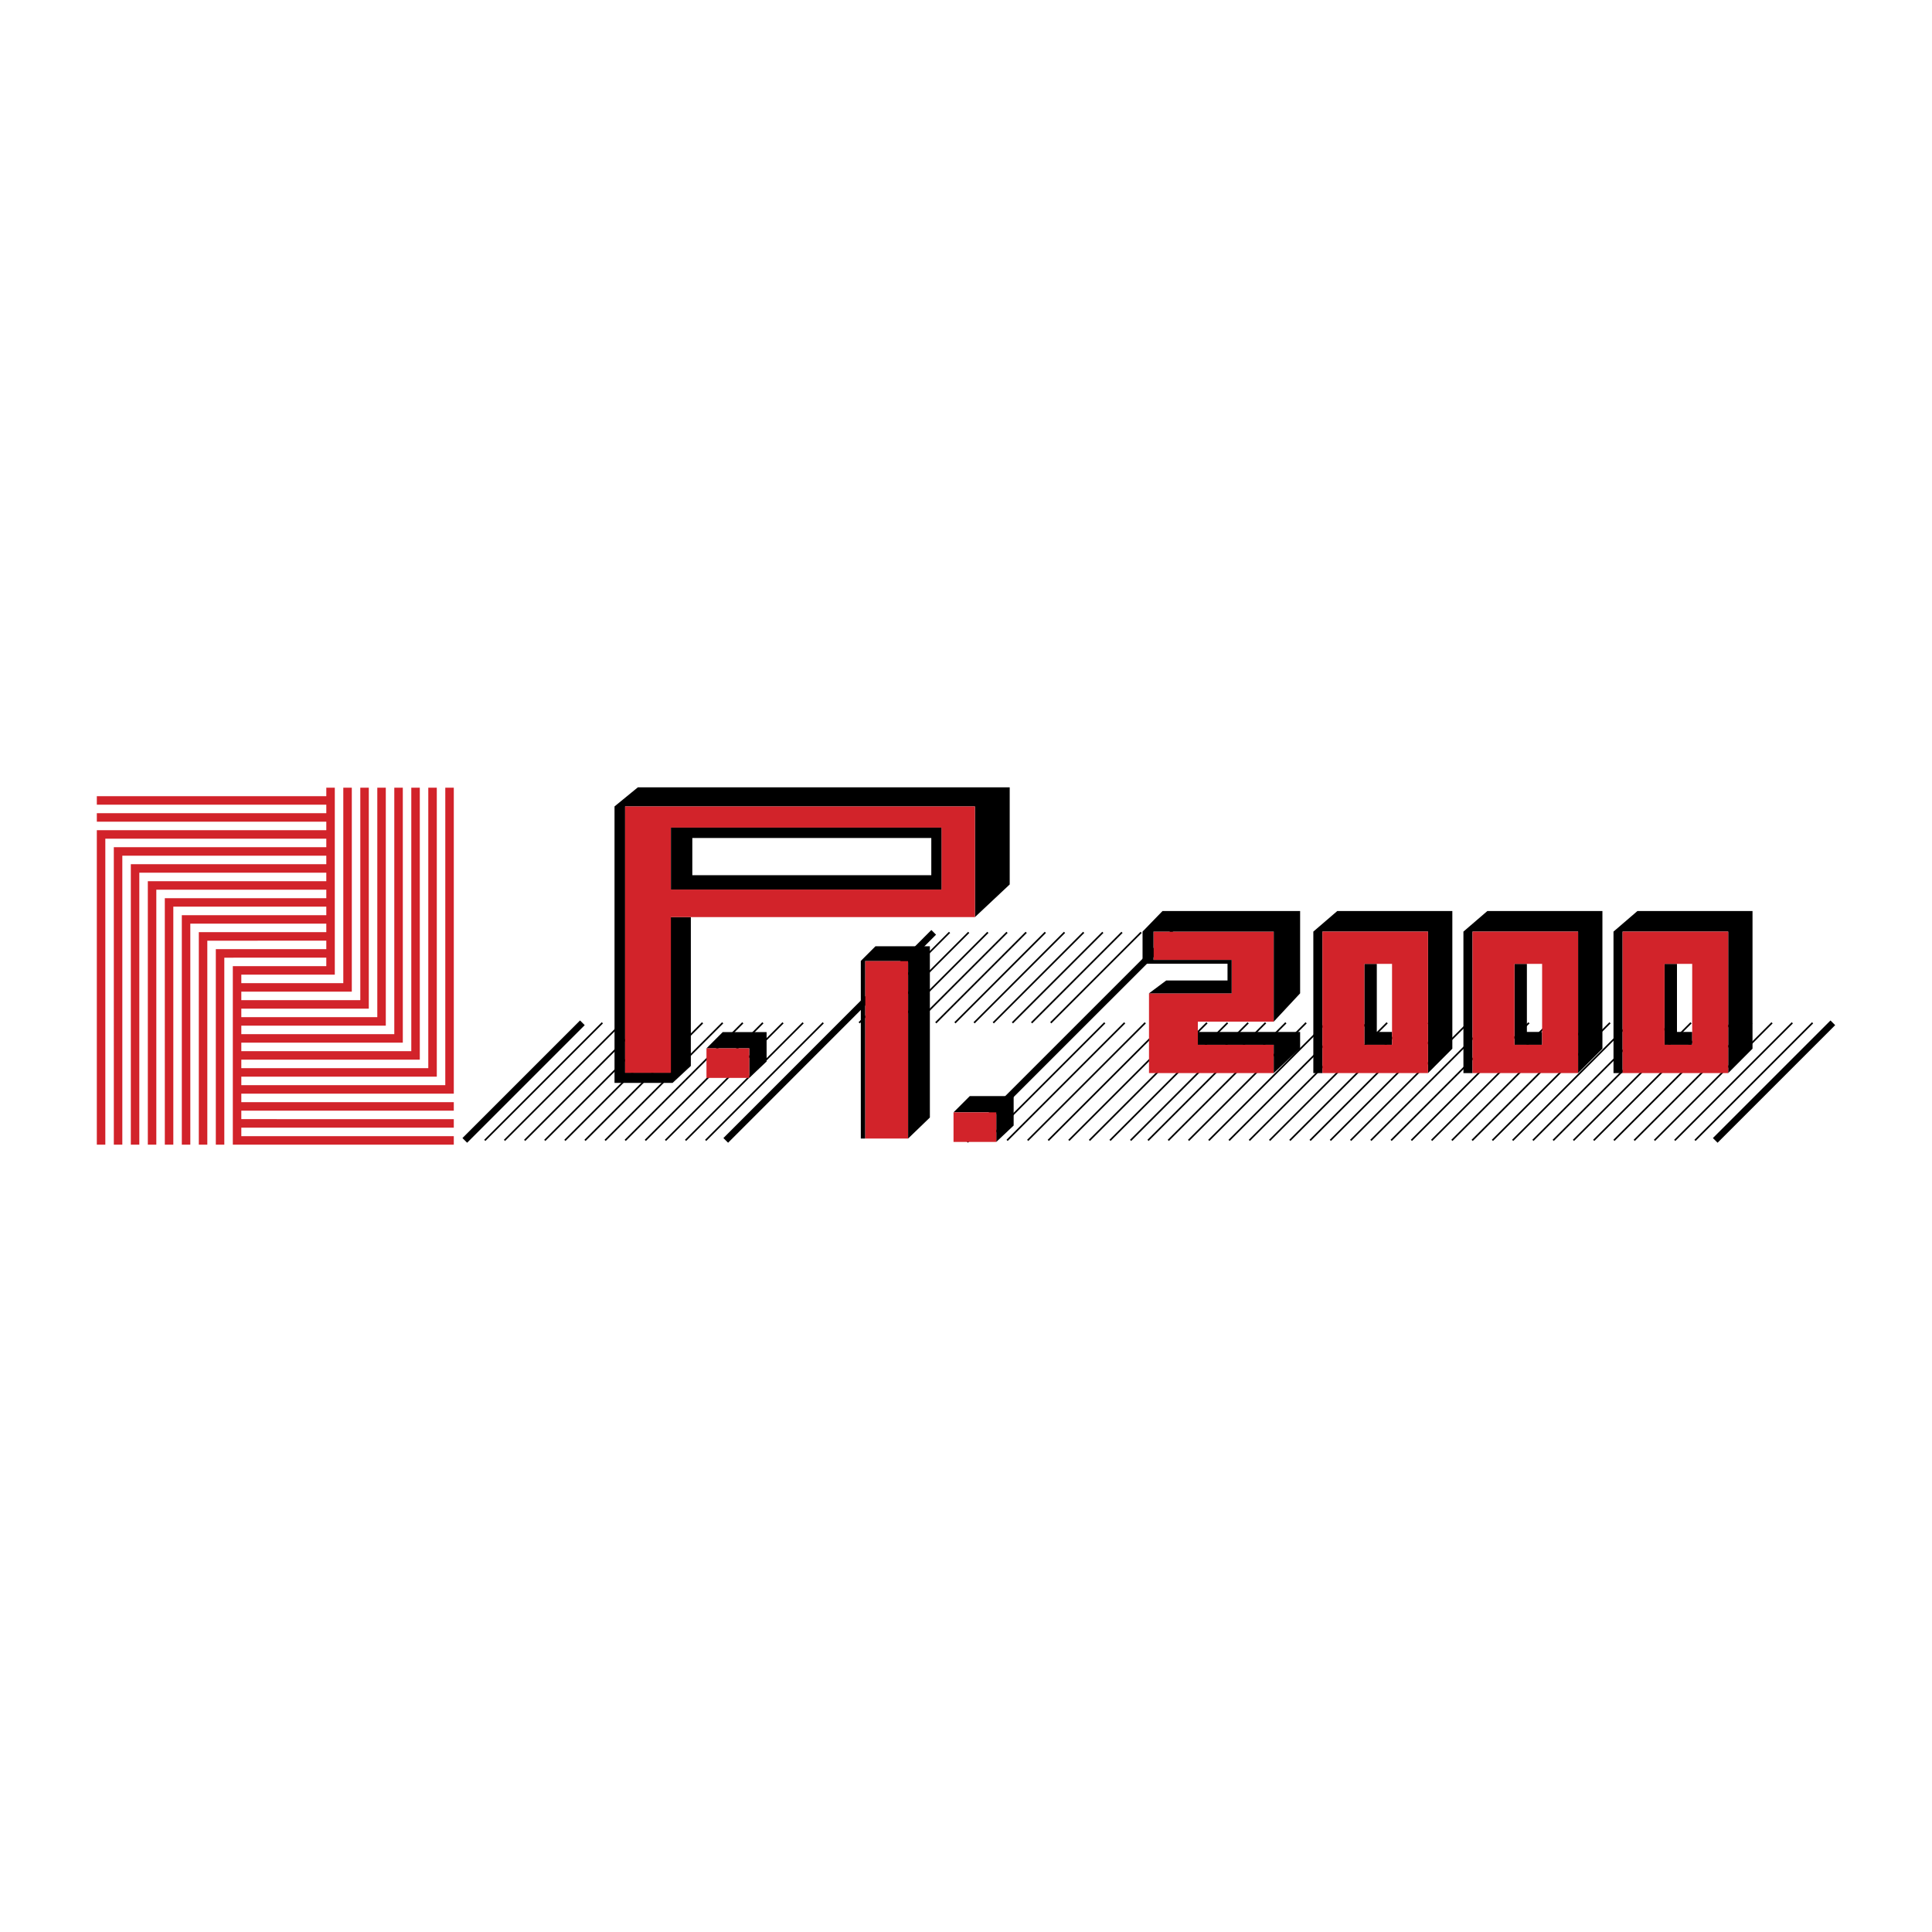 <?xml version="1.0" encoding="utf-8"?>
<!-- Generator: Adobe Illustrator 13.0.0, SVG Export Plug-In . SVG Version: 6.00 Build 14948)  -->
<!DOCTYPE svg PUBLIC "-//W3C//DTD SVG 1.0//EN" "http://www.w3.org/TR/2001/REC-SVG-20010904/DTD/svg10.dtd">
<svg version="1.0" id="Layer_1" xmlns="http://www.w3.org/2000/svg" xmlns:xlink="http://www.w3.org/1999/xlink" x="0px" y="0px"
	 width="192.756px" height="192.756px" viewBox="0 0 192.756 192.756" enable-background="new 0 0 192.756 192.756"
	 xml:space="preserve">
<g>
	<polygon fill-rule="evenodd" clip-rule="evenodd" fill="#FFFFFF" points="0,0 192.756,0 192.756,192.756 0,192.756 0,0 	"/>
	<path fill-rule="evenodd" clip-rule="evenodd" fill="#FFFFFF" d="M174.849,89.737h-11.482c-0.276,0-0.544,0.1-0.753,0.279
		l-1.583,1.361v-0.484c0-0.639-0.518-1.156-1.156-1.156h-11.481c-0.276,0-0.544,0.1-0.754,0.279l-1.582,1.361v-0.484
		c0-0.639-0.518-1.156-1.156-1.156h-11.481c-0.277,0-0.544,0.1-0.754,0.279l-1.797,1.545v-0.668c0-0.639-0.518-1.156-1.155-1.156
		h-13.73c-0.312,0-0.612,0.127-0.83,0.352l-1.989,2.053c-0.209,0.216-0.326,0.504-0.326,0.805v3.208
		c0,0.639,0.518,1.156,1.156,1.156c0,0,0.86,0,1.114,0c-0.509,0.38-1.164,0.869-1.164,0.869c-0.292,0.218-0.464,0.562-0.464,0.926
		v7.956c0,0.639,0.518,1.156,1.155,1.156h12.447c0.294,0,0.577-0.112,0.792-0.313l2.002-1.882v1.039
		c0,0.639,0.518,1.156,1.155,1.156h11.442c0.308,0,0.602-0.122,0.819-0.34l1.557-1.562v0.745c0,0.639,0.518,1.156,1.156,1.156
		h11.442c0.307,0,0.602-0.122,0.818-0.34l1.557-1.562v0.745c0,0.639,0.518,1.156,1.156,1.156h11.442c0.307,0,0.602-0.122,0.818-0.34
		l2.427-2.434c0.216-0.217,0.337-0.51,0.337-0.815V90.894C176.004,90.255,175.486,89.737,174.849,89.737L174.849,89.737
		L174.849,89.737z M129.713,101.8c0,0-0.776,0-0.93,0c0.357-0.385,0.761-0.816,1.093-1.173v1.189
		C129.822,101.809,129.769,101.8,129.713,101.8L129.713,101.8z"/>
	<path fill-rule="evenodd" clip-rule="evenodd" fill="#FFFFFF" d="M101.132,108.119h-4.379c-0.331,0-0.642,0.129-0.876,0.363
		l-1.62,1.62c-0.104,0.104-0.184,0.226-0.244,0.355v-16.05c0-0.683-0.556-1.239-1.238-1.239h-5.427
		c-0.331,0-0.642,0.129-0.876,0.363l-1.464,1.464c-0.233,0.234-0.363,0.545-0.363,0.875v17.72c0,0.683,0.556,1.238,1.239,1.238h4.72
		c0.323,0,0.628-0.123,0.86-0.347l2.171-2.096c0.11-0.106,0.196-0.234,0.26-0.372v1.914c0,0.683,0.556,1.238,1.239,1.238h4.267
		c0.317,0,0.62-0.12,0.851-0.338l1.732-1.636c0.246-0.233,0.388-0.562,0.388-0.9v-2.936
		C102.37,108.676,101.814,108.119,101.132,108.119L101.132,108.119z"/>
	<path fill-rule="evenodd" clip-rule="evenodd" fill="#FFFFFF" d="M100.739,77.397H63.638c-0.267,0-0.526,0.092-0.732,0.261
		l-2.327,1.904c-0.268,0.22-0.424,0.548-0.424,0.895v27.583c0,0.639,0.518,1.156,1.156,1.156h5.796c0.292,0,0.574-0.11,0.787-0.31
		l1.819-1.692c0.235-0.219,0.369-0.525,0.369-0.846c0,0,0-11.728,0-13.694c2.127,0,27.188,0,27.188,0
		c0.294,0,0.577-0.112,0.792-0.313l3.469-3.257c0.232-0.219,0.364-0.524,0.364-0.843v-9.688
		C101.896,77.915,101.378,77.397,100.739,77.397L100.739,77.397L100.739,77.397z M70.229,86.163c0-0.6,0-0.8,0-1.4
		c1.986,0,19.544,0,21.53,0c0,0.6,0,0.8,0,1.4C89.773,86.163,72.215,86.163,70.229,86.163L70.229,86.163z"/>
	<path fill-rule="evenodd" clip-rule="evenodd" fill="#FFFFFF" d="M46.408,78.359c-0.01-0.049-0.027-0.094-0.042-0.14
		c-0.009-0.025-0.013-0.051-0.023-0.076c-0.021-0.051-0.049-0.097-0.077-0.144c-0.011-0.018-0.019-0.038-0.03-0.055
		c-0.042-0.063-0.09-0.121-0.143-0.174l0,0c-0.001-0.002-0.004-0.003-0.005-0.005c-0.052-0.051-0.108-0.097-0.169-0.138
		c-0.019-0.012-0.04-0.021-0.06-0.032c-0.045-0.027-0.09-0.054-0.139-0.074c-0.025-0.011-0.052-0.016-0.079-0.024
		c-0.045-0.015-0.09-0.032-0.137-0.042c-0.061-0.012-0.123-0.016-0.185-0.019c-0.015,0-0.028-0.004-0.043-0.004h-1.696h-0.848
		h-0.848h-0.848h-0.847h-0.849h-0.848h-0.848h-2.544h-0.848h-1.686c-0.006,0-0.009,0-0.009,0H9.66c-0.639,0-1.156,0.518-1.156,1.156
		v0.848c0,0,0,0.003,0,0.01v1.687c0,0,0,0.003,0,0.009v33.061c0,0.639,0.518,1.156,1.156,1.156l0,0h0.848h0.848h0.848h3.382
		c0.006,0,0.01,0,0.01,0h3.382c0.006,0,0.01,0,0.01,0h0.847h0.849h1.687c0.006,0,0.009,0,0.009,0h0.848h22.047
		c0.638,0,1.156-0.518,1.156-1.156v-0.848v-0.848v-0.849v-0.848v-0.849v-0.848V78.588C46.431,78.51,46.423,78.434,46.408,78.359
		L46.408,78.359z"/>
	<path fill-rule="evenodd" clip-rule="evenodd" fill="#FFFFFF" d="M183.913,101.462l-0.467-0.467c-0.451-0.452-1.184-0.452-1.635,0
		l-0.193,0.192l-0.018-0.018c-0.451-0.451-1.184-0.451-1.635,0l-0.201,0.2c-0.022-0.027-0.043-0.058-0.068-0.083l-0.117-0.117
		c-0.451-0.451-1.184-0.451-1.635,0l-0.2,0.2c-0.023-0.027-0.044-0.058-0.069-0.083l-0.117-0.117c-0.451-0.451-1.184-0.451-1.634,0
		l-0.201,0.2c-0.023-0.027-0.043-0.058-0.069-0.083l-0.116-0.117c-0.451-0.451-1.184-0.451-1.635,0l-0.2,0.2
		c-0.023-0.027-0.044-0.058-0.069-0.083l-0.117-0.117c-0.451-0.451-1.184-0.451-1.635,0l-0.2,0.2
		c-0.023-0.027-0.043-0.058-0.069-0.083l-0.117-0.117c-0.451-0.451-1.183-0.451-1.634,0l-0.201,0.2
		c-0.022-0.027-0.043-0.058-0.069-0.083l-0.116-0.117c-0.451-0.451-1.184-0.451-1.635,0l-0.201,0.2
		c-0.022-0.027-0.043-0.058-0.068-0.083l-0.117-0.117c-0.451-0.451-1.184-0.451-1.635,0l-0.2,0.2
		c-0.023-0.027-0.043-0.058-0.069-0.083l-0.116-0.117c-0.451-0.451-1.184-0.451-1.635,0l-0.201,0.2
		c-0.023-0.027-0.043-0.058-0.068-0.083l-0.117-0.117c-0.451-0.451-1.184-0.451-1.635,0l-0.2,0.2
		c-0.023-0.027-0.044-0.058-0.069-0.083l-0.117-0.117c-0.451-0.451-1.183-0.451-1.635,0l-0.2,0.2
		c-0.023-0.027-0.043-0.058-0.069-0.083l-0.116-0.117c-0.451-0.451-1.184-0.451-1.635,0l-0.201,0.2
		c-0.022-0.027-0.043-0.058-0.068-0.083l-0.117-0.117c-0.451-0.451-1.184-0.451-1.635,0l-0.2,0.2
		c-0.023-0.027-0.044-0.058-0.069-0.083l-0.117-0.117c-0.451-0.451-1.183-0.451-1.634,0l-0.201,0.2
		c-0.023-0.027-0.043-0.058-0.069-0.083l-0.116-0.117c-0.451-0.451-1.184-0.451-1.635,0l-0.2,0.2
		c-0.023-0.027-0.044-0.058-0.069-0.083l-0.117-0.117c-0.451-0.451-1.184-0.451-1.635,0l-0.2,0.2
		c-0.023-0.027-0.044-0.058-0.069-0.083l-0.117-0.117c-0.451-0.451-1.183-0.451-1.634,0l-0.201,0.2
		c-0.022-0.027-0.043-0.058-0.069-0.083l-0.116-0.117c-0.451-0.451-1.184-0.451-1.635,0l-0.201,0.2
		c-0.022-0.027-0.043-0.058-0.068-0.083l-0.117-0.117c-0.451-0.451-1.184-0.451-1.635,0l-0.2,0.2
		c-0.023-0.027-0.043-0.058-0.069-0.083l-0.116-0.117c-0.451-0.451-1.184-0.451-1.635,0l-0.201,0.2
		c-0.023-0.027-0.043-0.058-0.068-0.083l-0.117-0.117c-0.451-0.451-1.184-0.451-1.635,0l-0.2,0.2
		c-0.023-0.027-0.044-0.058-0.069-0.083l-0.117-0.117c-0.451-0.451-1.183-0.451-1.635,0l-0.2,0.2
		c-0.023-0.027-0.043-0.058-0.069-0.083l-0.116-0.117c-0.451-0.451-1.184-0.451-1.635,0l-0.201,0.2
		c-0.022-0.027-0.043-0.058-0.068-0.083l-0.117-0.117c-0.451-0.451-1.184-0.451-1.635,0l-0.2,0.2
		c-0.023-0.027-0.043-0.058-0.069-0.083l-0.117-0.117c-0.451-0.451-1.183-0.451-1.634,0l-0.201,0.2
		c-0.023-0.027-0.043-0.058-0.069-0.083l-0.116-0.117c-0.451-0.451-1.184-0.451-1.635,0l-0.2,0.2
		c-0.023-0.027-0.044-0.058-0.069-0.083l-0.117-0.117c-0.451-0.451-1.184-0.451-1.635,0l-0.2,0.2
		c-0.023-0.027-0.043-0.058-0.069-0.083l-0.116-0.117c-0.452-0.451-1.184-0.451-1.635,0l-0.053,0.053l-0.053-0.053
		c-0.451-0.451-1.184-0.451-1.635,0l-0.219,0.219c-0.027-0.034-0.052-0.071-0.083-0.102l-0.117-0.117
		c-0.451-0.451-1.183-0.451-1.635,0l-0.218,0.219c-0.027-0.034-0.053-0.071-0.084-0.102l-0.116-0.117
		c-0.451-0.451-1.184-0.451-1.635,0l-0.219,0.219c-0.027-0.034-0.052-0.071-0.083-0.102l-0.117-0.117
		c-0.451-0.451-1.184-0.451-1.635,0l-0.218,0.219c-0.028-0.034-0.053-0.071-0.084-0.102l-0.117-0.117
		c-0.451-0.451-1.184-0.451-1.635,0l-0.218,0.219c-0.027-0.034-0.053-0.071-0.084-0.102l-0.116-0.117
		c-0.451-0.451-1.184-0.451-1.635,0l-0.219,0.219c-0.027-0.034-0.052-0.071-0.083-0.102l-0.117-0.117
		c-0.451-0.451-1.184-0.451-1.635,0l-0.182,0.182c-0.019-0.021-0.033-0.045-0.054-0.064l-0.085-0.086l7.13-7.129
		c0.217-0.217,0.339-0.511,0.339-0.817s-0.122-0.601-0.339-0.817l-0.467-0.467c-0.451-0.452-1.184-0.452-1.635,0l-0.987,0.987
		c-0.027-0.253-0.133-0.501-0.327-0.695l-0.117-0.117c-0.217-0.217-0.511-0.339-0.817-0.339s-0.601,0.122-0.817,0.339l-0.141,0.14
		c-0.007-0.008-0.012-0.017-0.02-0.024l-0.116-0.117c-0.217-0.217-0.511-0.339-0.817-0.339s-0.602,0.122-0.817,0.339l-0.141,0.14
		c-0.007-0.008-0.012-0.017-0.02-0.024l-0.116-0.117c-0.217-0.217-0.512-0.339-0.818-0.339s-0.601,0.122-0.817,0.339l-0.14,0.14
		c-0.008-0.008-0.013-0.017-0.02-0.024l-0.117-0.117c-0.217-0.217-0.511-0.339-0.817-0.339s-0.601,0.122-0.817,0.339l-0.141,0.14
		c-0.007-0.008-0.012-0.017-0.02-0.024l-0.116-0.117c-0.217-0.217-0.511-0.339-0.817-0.339s-0.601,0.122-0.817,0.339l-0.141,0.14
		c-0.007-0.008-0.012-0.017-0.02-0.024l-0.116-0.117c-0.217-0.217-0.512-0.339-0.817-0.339c-0.307,0-0.602,0.122-0.818,0.339
		l-0.14,0.14c-0.008-0.008-0.013-0.017-0.02-0.024l-0.117-0.117c-0.217-0.217-0.511-0.339-0.817-0.339s-0.601,0.122-0.817,0.339
		l-0.141,0.14c-0.007-0.008-0.012-0.017-0.019-0.024l-0.117-0.117c-0.217-0.217-0.511-0.339-0.817-0.339s-0.602,0.122-0.817,0.339
		l-0.141,0.14c-0.007-0.008-0.012-0.017-0.02-0.024l-0.116-0.117c-0.217-0.217-0.512-0.339-0.817-0.339
		c-0.308,0-0.602,0.122-0.818,0.339l-0.141,0.14c-0.007-0.008-0.011-0.017-0.019-0.024l-0.117-0.117
		c-0.216-0.217-0.511-0.339-0.817-0.339c-0.307,0-0.601,0.122-0.818,0.339l-0.14,0.14c-0.007-0.008-0.012-0.017-0.02-0.024
		l-0.117-0.117c-0.217-0.217-0.511-0.339-0.818-0.339c-0.294,0-0.574,0.115-0.788,0.315l-0.152-0.152
		c-0.217-0.217-0.511-0.339-0.817-0.339s-0.601,0.123-0.817,0.339l-9.203,9.207l-0.008-0.008c-0.451-0.451-1.183-0.451-1.635,0
		l-0.192,0.192c-0.021-0.024-0.039-0.052-0.062-0.075l-0.117-0.117c-0.452-0.451-1.184-0.451-1.635,0l-0.192,0.192
		c-0.021-0.024-0.039-0.052-0.062-0.075l-0.117-0.117c-0.452-0.451-1.184-0.451-1.635,0l-0.192,0.192
		c-0.021-0.024-0.039-0.052-0.062-0.075l-0.117-0.117c-0.452-0.451-1.184-0.451-1.635,0l-0.192,0.192
		c-0.021-0.024-0.039-0.052-0.062-0.075l-0.117-0.117c-0.452-0.451-1.184-0.451-1.635,0l-0.192,0.192
		c-0.021-0.024-0.039-0.052-0.062-0.075l-0.117-0.117c-0.451-0.451-1.184-0.451-1.635,0l-0.193,0.192
		c-0.021-0.024-0.038-0.052-0.062-0.075l-0.117-0.117c-0.451-0.451-1.184-0.451-1.635,0l-0.193,0.192
		c-0.021-0.024-0.038-0.052-0.062-0.075l-0.117-0.117c-0.452-0.451-1.183-0.451-1.635,0l-0.192,0.192
		c-0.021-0.024-0.039-0.052-0.062-0.075l-0.117-0.117c-0.451-0.451-1.184-0.451-1.635,0l-0.192,0.192
		c-0.021-0.024-0.039-0.052-0.062-0.075l-0.117-0.117c-0.452-0.451-1.184-0.451-1.635,0l-0.196,0.196
		c-0.022-0.026-0.041-0.055-0.065-0.079l-0.117-0.117c-0.451-0.451-1.184-0.451-1.635,0l-0.171,0.171
		c-0.016-0.018-0.027-0.037-0.044-0.054l-0.117-0.117c-0.452-0.451-1.184-0.451-1.635,0l-0.18,0.18l-0.355-0.354
		c-0.451-0.452-1.183-0.452-1.635,0l-11.732,11.731c-0.452,0.451-0.452,1.184,0,1.635l0.467,0.467c0.452,0.452,1.184,0.452,1.635,0
		l0.18-0.18l0.004,0.005c0.451,0.452,1.183,0.452,1.635,0l0.171-0.171c0.015,0.018,0.027,0.037,0.044,0.055l0.117,0.116
		c0.451,0.452,1.184,0.452,1.635,0l0.197-0.196c0.022,0.026,0.04,0.055,0.065,0.08l0.117,0.116c0.452,0.452,1.184,0.452,1.635,0
		l0.192-0.192c0.021,0.025,0.039,0.052,0.062,0.076l0.117,0.116c0.451,0.452,1.184,0.452,1.635,0l0.193-0.192
		c0.021,0.025,0.038,0.052,0.062,0.076l0.117,0.116c0.452,0.452,1.183,0.452,1.635,0l0.193-0.192
		c0.021,0.025,0.038,0.052,0.062,0.076l0.117,0.116c0.452,0.452,1.184,0.452,1.635,0l0.192-0.192
		c0.021,0.025,0.039,0.052,0.062,0.076l0.117,0.116c0.452,0.452,1.184,0.452,1.635,0l0.193-0.192
		c0.021,0.025,0.038,0.052,0.062,0.076l0.116,0.116c0.452,0.452,1.184,0.452,1.635,0l0.193-0.192
		c0.021,0.025,0.038,0.052,0.062,0.076l0.117,0.116c0.452,0.452,1.184,0.452,1.635,0l0.193-0.192
		c0.021,0.025,0.038,0.052,0.062,0.076l0.117,0.116c0.452,0.452,1.184,0.452,1.635,0l0.192-0.192
		c0.021,0.025,0.039,0.052,0.062,0.076l0.117,0.116c0.452,0.452,1.184,0.452,1.635,0l0.192-0.192
		c0.021,0.025,0.039,0.052,0.062,0.076l0.117,0.116c0.452,0.452,1.184,0.452,1.635,0l0.186-0.186l0.361,0.36
		c0.217,0.218,0.511,0.339,0.818,0.339c0.306,0,0.601-0.122,0.817-0.339l11.729-11.733c0.177,0.104,0.379,0.165,0.588,0.165
		c0.307,0,0.601-0.121,0.817-0.338l0.14-0.141c0.007,0.007,0.012,0.016,0.02,0.023l0.116,0.117c0.217,0.217,0.512,0.338,0.818,0.338
		c0.307,0,0.601-0.121,0.817-0.338l0.141-0.141c0.007,0.007,0.012,0.016,0.019,0.023l0.117,0.117
		c0.217,0.217,0.511,0.338,0.818,0.338s0.601-0.121,0.817-0.338l0.14-0.141c0.007,0.007,0.012,0.016,0.02,0.023l0.117,0.117
		c0.217,0.217,0.511,0.338,0.818,0.338c0.306,0,0.601-0.121,0.817-0.338l0.14-0.141c0.007,0.007,0.012,0.016,0.019,0.023
		l0.117,0.117c0.217,0.217,0.511,0.338,0.818,0.338s0.601-0.121,0.818-0.338l0.14-0.141c0.007,0.007,0.012,0.016,0.019,0.023
		l0.117,0.117c0.217,0.217,0.511,0.338,0.818,0.338s0.601-0.121,0.817-0.338l0.141-0.141c0.007,0.007,0.012,0.016,0.019,0.023
		l0.117,0.117c0.217,0.217,0.511,0.338,0.817,0.338s0.601-0.121,0.817-0.338l0.141-0.141c0.007,0.007,0.012,0.016,0.02,0.023
		l0.116,0.117c0.217,0.217,0.512,0.338,0.817,0.338c0.308,0,0.602-0.121,0.818-0.338l0.14-0.141c0.008,0.007,0.013,0.016,0.02,0.023
		l0.117,0.117c0.217,0.217,0.511,0.338,0.817,0.338s0.601-0.121,0.817-0.338l0.141-0.141c0.007,0.007,0.012,0.016,0.02,0.023
		l0.116,0.117c0.217,0.217,0.511,0.338,0.817,0.338s0.601-0.121,0.817-0.338l0.141-0.141c0.007,0.007,0.012,0.016,0.02,0.023
		l0.117,0.117c0.187,0.187,0.431,0.297,0.691,0.325l-9.479,9.479c-0.217,0.217-0.339,0.511-0.339,0.817s0.122,0.601,0.338,0.817
		l0.467,0.467c0.452,0.452,1.184,0.452,1.635,0l0.26-0.26l0.085,0.085c0.452,0.452,1.184,0.452,1.635,0l0.183-0.182
		c0.019,0.021,0.033,0.045,0.053,0.065l0.117,0.116c0.451,0.452,1.184,0.452,1.635,0l0.218-0.219
		c0.027,0.034,0.053,0.07,0.084,0.103l0.116,0.116c0.452,0.452,1.184,0.452,1.635,0l0.219-0.219c0.027,0.034,0.053,0.07,0.083,0.103
		l0.117,0.116c0.451,0.452,1.184,0.452,1.635,0l0.219-0.219c0.027,0.034,0.052,0.07,0.083,0.103l0.117,0.116
		c0.451,0.452,1.184,0.452,1.635,0l0.218-0.219c0.027,0.034,0.053,0.07,0.084,0.103l0.116,0.116c0.452,0.452,1.184,0.452,1.635,0
		l0.219-0.219c0.027,0.034,0.053,0.07,0.084,0.103l0.116,0.116c0.451,0.452,1.184,0.452,1.635,0l0.219-0.219
		c0.027,0.034,0.052,0.07,0.083,0.103l0.117,0.116c0.451,0.452,1.183,0.452,1.635,0l0.053-0.053l0.052,0.053
		c0.451,0.452,1.184,0.452,1.635,0l0.201-0.2c0.023,0.027,0.043,0.058,0.069,0.084l0.116,0.116c0.451,0.452,1.184,0.452,1.635,0
		l0.2-0.2c0.023,0.027,0.044,0.058,0.069,0.084l0.117,0.116c0.451,0.452,1.184,0.452,1.635,0l0.2-0.2
		c0.023,0.027,0.043,0.058,0.069,0.084l0.116,0.116c0.452,0.452,1.184,0.452,1.635,0l0.201-0.2c0.022,0.027,0.043,0.058,0.068,0.084
		l0.117,0.116c0.451,0.452,1.184,0.452,1.635,0l0.2-0.2c0.023,0.027,0.044,0.058,0.069,0.084l0.117,0.116
		c0.451,0.452,1.183,0.452,1.635,0l0.2-0.2c0.023,0.027,0.043,0.058,0.069,0.084l0.116,0.116c0.451,0.452,1.184,0.452,1.635,0
		l0.201-0.2c0.023,0.027,0.043,0.058,0.068,0.084l0.117,0.116c0.451,0.452,1.184,0.452,1.635,0l0.2-0.2
		c0.023,0.027,0.043,0.058,0.069,0.084l0.116,0.116c0.452,0.452,1.184,0.452,1.635,0l0.201-0.2c0.023,0.027,0.043,0.058,0.068,0.084
		l0.117,0.116c0.451,0.452,1.184,0.452,1.635,0l0.2-0.2c0.023,0.027,0.044,0.058,0.069,0.084l0.117,0.116
		c0.451,0.452,1.183,0.452,1.635,0l0.2-0.2c0.023,0.027,0.043,0.058,0.069,0.084l0.116,0.116c0.451,0.452,1.184,0.452,1.635,0
		l0.201-0.2c0.023,0.027,0.043,0.058,0.069,0.084l0.116,0.116c0.451,0.452,1.184,0.452,1.635,0l0.2-0.2
		c0.023,0.027,0.044,0.058,0.069,0.084l0.117,0.116c0.451,0.452,1.184,0.452,1.634,0l0.201-0.2c0.023,0.027,0.043,0.058,0.069,0.084
		l0.116,0.116c0.451,0.452,1.184,0.452,1.635,0l0.201-0.2c0.022,0.027,0.043,0.058,0.068,0.084l0.117,0.116
		c0.451,0.452,1.184,0.452,1.635,0l0.2-0.2c0.023,0.027,0.044,0.058,0.069,0.084l0.117,0.116c0.451,0.452,1.183,0.452,1.635,0
		l0.2-0.2c0.023,0.027,0.043,0.058,0.069,0.084l0.116,0.116c0.451,0.452,1.184,0.452,1.635,0l0.2-0.2
		c0.023,0.027,0.044,0.058,0.069,0.084l0.117,0.116c0.451,0.452,1.184,0.452,1.635,0l0.2-0.2c0.023,0.027,0.043,0.058,0.069,0.084
		l0.116,0.116c0.452,0.452,1.184,0.452,1.635,0l0.201-0.2c0.023,0.027,0.043,0.058,0.068,0.084l0.117,0.116
		c0.451,0.452,1.184,0.452,1.635,0l0.2-0.2c0.023,0.027,0.044,0.058,0.069,0.084l0.117,0.116c0.451,0.452,1.183,0.452,1.635,0
		l0.2-0.2c0.023,0.027,0.043,0.058,0.069,0.084l0.116,0.116c0.451,0.452,1.184,0.452,1.635,0l0.201-0.2
		c0.023,0.027,0.043,0.058,0.068,0.084l0.117,0.116c0.451,0.452,1.184,0.452,1.635,0l0.2-0.2c0.023,0.027,0.044,0.058,0.069,0.084
		l0.116,0.116c0.452,0.452,1.184,0.452,1.635,0l0.201-0.2c0.023,0.027,0.043,0.058,0.069,0.084l0.116,0.116
		c0.451,0.452,1.184,0.452,1.635,0l0.201-0.2c0.022,0.027,0.043,0.058,0.068,0.084l0.117,0.116c0.451,0.452,1.184,0.452,1.635,0
		l0.2-0.2c0.023,0.027,0.044,0.058,0.069,0.084l0.117,0.116c0.451,0.452,1.183,0.452,1.635,0l0.192-0.193l0.369,0.368
		c0.451,0.452,1.183,0.452,1.635,0l11.731-11.731c0.217-0.217,0.339-0.511,0.339-0.817S184.13,101.679,183.913,101.462
		L183.913,101.462z"/>
	
		<line fill="none" stroke="#000000" stroke-width="0.661" stroke-miterlimit="2.613" x1="46.372" y1="113.777" x2="58.104" y2="102.046"/>
	<path fill="none" stroke="#000000" stroke-width="0.165" stroke-miterlimit="2.613" d="M48.366,113.777l11.732-11.731
		 M50.332,113.777l11.732-11.731 M52.346,113.777l11.732-11.731 M54.352,113.777l11.732-11.731 M56.358,113.777l11.732-11.731
		 M58.364,113.777l11.732-11.731 M60.371,113.777l11.732-11.731 M62.377,113.777l11.732-11.731 M64.383,113.777l11.732-11.731
		 M66.39,113.777l11.732-11.731 M68.396,113.777l11.732-11.731 M70.402,113.777l11.732-11.731"/>
	
		<line fill="none" stroke="#000000" stroke-width="0.661" stroke-miterlimit="2.613" x1="72.408" y1="113.777" x2="93.155" y2="93.021"/>
	<path fill="none" stroke="#000000" stroke-width="0.165" stroke-miterlimit="2.613" d="M85.718,102.046l9.02-9.024
		 M87.63,102.046l9.02-9.024 M89.541,102.046l9.02-9.024 M91.453,102.046l9.02-9.024 M93.364,102.046l9.02-9.024 M95.275,102.046
		l9.02-9.024 M97.187,102.046l9.02-9.024 M99.099,102.046l9.02-9.024 M101.01,102.046l9.02-9.024 M102.921,102.046l9.021-9.024
		 M104.833,102.046l9.02-9.024"/>
	
		<line fill="none" stroke="#000000" stroke-width="0.661" stroke-miterlimit="2.613" x1="96.337" y1="113.777" x2="117.094" y2="93.021"/>
	<path fill="none" stroke="#000000" stroke-width="0.165" stroke-miterlimit="2.613" d="M98.492,113.777l11.731-11.731
		 M100.479,113.777l11.732-11.731 M102.532,113.777l11.732-11.731 M104.585,113.777l11.732-11.731 M106.639,113.777l11.732-11.731
		 M108.692,113.777l11.731-11.731 M110.745,113.777l11.732-11.731 M112.799,113.777l11.732-11.731 M114.539,113.777l11.732-11.731
		 M116.56,113.777l11.732-11.731 M118.581,113.777l11.732-11.731 M120.602,113.777l11.732-11.731 M122.623,113.777l11.732-11.731
		 M124.645,113.777l11.732-11.731 M126.665,113.777l11.732-11.731 M128.687,113.777l11.732-11.731 M130.708,113.777l11.732-11.731
		 M132.729,113.777l11.732-11.731 M134.75,113.777l11.732-11.731 M136.771,113.777l11.731-11.731 M138.792,113.777l11.732-11.731
		 M140.813,113.777l11.732-11.731 M142.834,113.777l11.732-11.731 M144.855,113.777l11.732-11.731 M146.877,113.777l11.732-11.731
		 M148.897,113.777l11.732-11.731 M150.919,113.777l11.732-11.731 M152.94,113.777l11.731-11.731 M154.961,113.777l11.732-11.731
		 M156.982,113.777l11.732-11.731 M159.004,113.777l11.731-11.731 M161.024,113.777l11.732-11.731 M163.046,113.777l11.732-11.731
		 M165.066,113.777l11.732-11.731 M167.088,113.777l11.732-11.731 M169.109,113.777l11.732-11.731"/>
	
		<line fill="none" stroke="#000000" stroke-width="0.661" stroke-miterlimit="2.613" x1="171.13" y1="113.777" x2="182.862" y2="102.046"/>
	<polygon fill-rule="evenodd" clip-rule="evenodd" fill="#D2232A" points="23.228,114.202 45.275,114.202 45.275,113.354 
		24.076,113.354 24.076,112.507 45.275,112.507 45.275,111.658 24.076,111.657 24.076,110.811 45.275,110.811 45.275,109.962 
		24.076,109.962 24.076,109.115 45.275,109.114 45.275,78.588 44.427,78.588 44.426,108.267 24.076,108.266 24.076,107.419 
		43.579,107.419 43.579,78.588 42.731,78.588 42.73,106.57 24.076,106.57 24.076,105.723 41.883,105.724 41.883,78.588 
		41.035,78.588 41.035,104.874 24.076,104.874 24.076,104.026 40.188,104.026 40.188,78.588 39.339,78.588 39.339,103.18 
		24.076,103.179 24.076,102.33 38.491,102.33 38.491,78.588 37.643,78.588 37.643,101.482 24.076,101.482 24.076,100.635 
		36.795,100.635 36.795,78.588 35.947,78.588 35.947,99.787 24.076,99.787 24.076,98.938 35.099,98.939 35.099,78.588 
		34.251,78.588 34.251,98.091 24.076,98.091 24.076,97.243 33.403,97.243 33.403,78.588 32.556,78.588 32.556,79.436 9.66,79.436 
		9.66,80.283 32.556,80.283 32.556,81.132 9.66,81.132 9.661,81.98 32.556,81.98 32.556,82.828 9.66,82.828 9.66,114.202 
		10.508,114.202 10.508,83.676 32.556,83.675 32.556,84.523 11.355,84.523 11.356,114.202 12.204,114.202 12.204,85.372 
		32.556,85.372 32.556,86.219 13.052,86.219 13.052,114.202 13.9,114.202 13.9,87.067 32.556,87.067 32.556,87.916 14.748,87.916 
		14.748,114.202 15.596,114.202 15.596,88.764 32.556,88.764 32.556,89.612 16.443,89.611 16.444,114.202 17.292,114.202 
		17.292,90.459 32.556,90.459 32.556,91.308 18.14,91.308 18.14,114.202 18.988,114.202 18.987,92.155 32.556,92.155 32.556,93.003 
		19.836,93.003 19.835,114.202 20.684,114.202 20.684,93.852 32.556,93.851 32.556,94.698 21.532,94.699 21.532,114.202 
		22.38,114.202 22.38,95.548 32.556,95.547 32.555,96.395 23.228,96.395 23.228,114.202 23.228,114.202 	"/>
	<polygon fill-rule="evenodd" clip-rule="evenodd" points="61.311,80.457 63.638,78.553 100.739,78.553 100.739,88.241 
		97.271,91.499 97.271,80.457 62.368,80.457 62.368,107.024 66.853,107.024 66.853,91.499 68.926,91.499 68.926,106.349 
		67.106,108.04 61.311,108.04 61.311,80.457 	"/>
	<path fill-rule="evenodd" clip-rule="evenodd" fill="#D2232A" d="M62.364,80.457v26.578h4.574V91.499h30.333V80.457H62.364
		L62.364,80.457L62.364,80.457z M93.929,88.749H66.938v-6.177h26.991V88.749L93.929,88.749z"/>
	<path fill-rule="evenodd" clip-rule="evenodd" d="M66.938,82.572v6.177h26.991v-6.177H66.938L66.938,82.572L66.938,82.572z
		 M92.916,87.319H69.073v-3.712h23.843V87.319L92.916,87.319z"/>
	<polygon fill-rule="evenodd" clip-rule="evenodd" points="70.485,104.591 72.105,102.972 76.484,102.972 76.484,105.906 
		74.752,107.543 74.752,104.591 70.485,104.591 	"/>
	<polygon fill-rule="evenodd" clip-rule="evenodd" fill="#D2232A" points="70.485,107.543 74.752,107.543 74.752,104.591 
		70.485,104.591 70.485,107.543 	"/>
	<polygon fill-rule="evenodd" clip-rule="evenodd" fill="#D2232A" points="86.312,95.872 90.603,95.872 90.603,113.592 
		86.312,113.592 86.312,95.872 	"/>
	<polygon fill-rule="evenodd" clip-rule="evenodd" points="85.883,95.872 87.347,94.408 92.774,94.408 92.774,111.496 
		90.603,113.592 90.603,95.872 86.312,95.872 86.312,113.592 85.883,113.592 85.883,95.872 	"/>
	<polygon fill-rule="evenodd" clip-rule="evenodd" points="95.133,110.978 96.753,109.358 101.132,109.358 101.132,112.294 
		99.399,113.93 99.399,110.978 95.133,110.978 	"/>
	<polygon fill-rule="evenodd" clip-rule="evenodd" fill="#D2232A" points="95.133,113.93 99.399,113.93 99.399,110.978 
		95.133,110.978 95.133,113.93 	"/>
	<polygon fill-rule="evenodd" clip-rule="evenodd" fill="#D2232A" points="115.084,92.946 127.082,92.946 127.082,101.929 
		119.51,101.929 119.51,104.238 127.082,104.238 127.082,107.062 114.635,107.062 114.635,99.105 122.884,99.105 122.884,95.77 
		115.084,95.77 115.084,92.946 	"/>
	<polygon fill-rule="evenodd" clip-rule="evenodd" points="113.993,96.154 113.993,92.946 115.982,90.894 129.713,90.894 
		129.713,99.105 127.082,101.929 127.082,92.946 115.084,92.946 115.084,95.77 122.884,95.77 122.884,99.105 114.635,99.105 
		116.354,97.822 122.47,97.822 122.47,96.154 113.993,96.154 	"/>
	<polygon fill-rule="evenodd" clip-rule="evenodd" points="119.51,102.956 129.713,102.956 129.713,104.589 127.082,107.062 
		127.082,104.238 119.51,104.238 119.51,102.956 	"/>
	<polygon fill-rule="evenodd" clip-rule="evenodd" points="131.031,92.946 133.419,90.894 144.9,90.894 144.9,104.629 
		142.474,107.062 142.474,92.946 131.938,92.946 131.938,107.062 131.031,107.062 131.031,92.946 	"/>
	<polygon fill-rule="evenodd" clip-rule="evenodd" points="137.364,96.165 136.121,96.165 136.121,104.238 138.884,104.238 
		138.884,102.956 137.364,102.956 137.364,96.165 	"/>
	<path fill-rule="evenodd" clip-rule="evenodd" fill="#D2232A" d="M131.938,92.946v14.115h10.535V92.946H131.938L131.938,92.946
		L131.938,92.946z M138.884,104.238h-2.763v-8.073h2.763V104.238L138.884,104.238z"/>
	<polygon fill-rule="evenodd" clip-rule="evenodd" points="146.006,92.946 148.393,90.894 159.874,90.894 159.874,104.629 
		157.448,107.062 157.448,92.946 146.913,92.946 146.913,107.062 146.006,107.062 146.006,92.946 	"/>
	<polygon fill-rule="evenodd" clip-rule="evenodd" points="152.338,96.165 151.096,96.165 151.096,104.238 153.857,104.238 
		153.857,102.956 152.338,102.956 152.338,96.165 	"/>
	<path fill-rule="evenodd" clip-rule="evenodd" fill="#D2232A" d="M146.913,92.946v14.115h10.535V92.946H146.913L146.913,92.946
		L146.913,92.946z M153.857,104.238h-2.762v-8.073h2.762V104.238L153.857,104.238z"/>
	<polygon fill-rule="evenodd" clip-rule="evenodd" points="160.979,92.946 163.366,90.894 174.849,90.894 174.849,104.629 
		172.422,107.062 172.422,92.946 161.887,92.946 161.887,107.062 160.979,107.062 160.979,92.946 	"/>
	<polygon fill-rule="evenodd" clip-rule="evenodd" points="167.312,96.165 166.069,96.165 166.069,104.238 168.831,104.238 
		168.831,102.956 167.312,102.956 167.312,96.165 	"/>
	<path fill-rule="evenodd" clip-rule="evenodd" fill="#D2232A" d="M161.887,92.946v14.115h10.535V92.946H161.887L161.887,92.946
		L161.887,92.946z M168.831,104.238h-2.762v-8.073h2.762V104.238L168.831,104.238z"/>
</g>
</svg>

